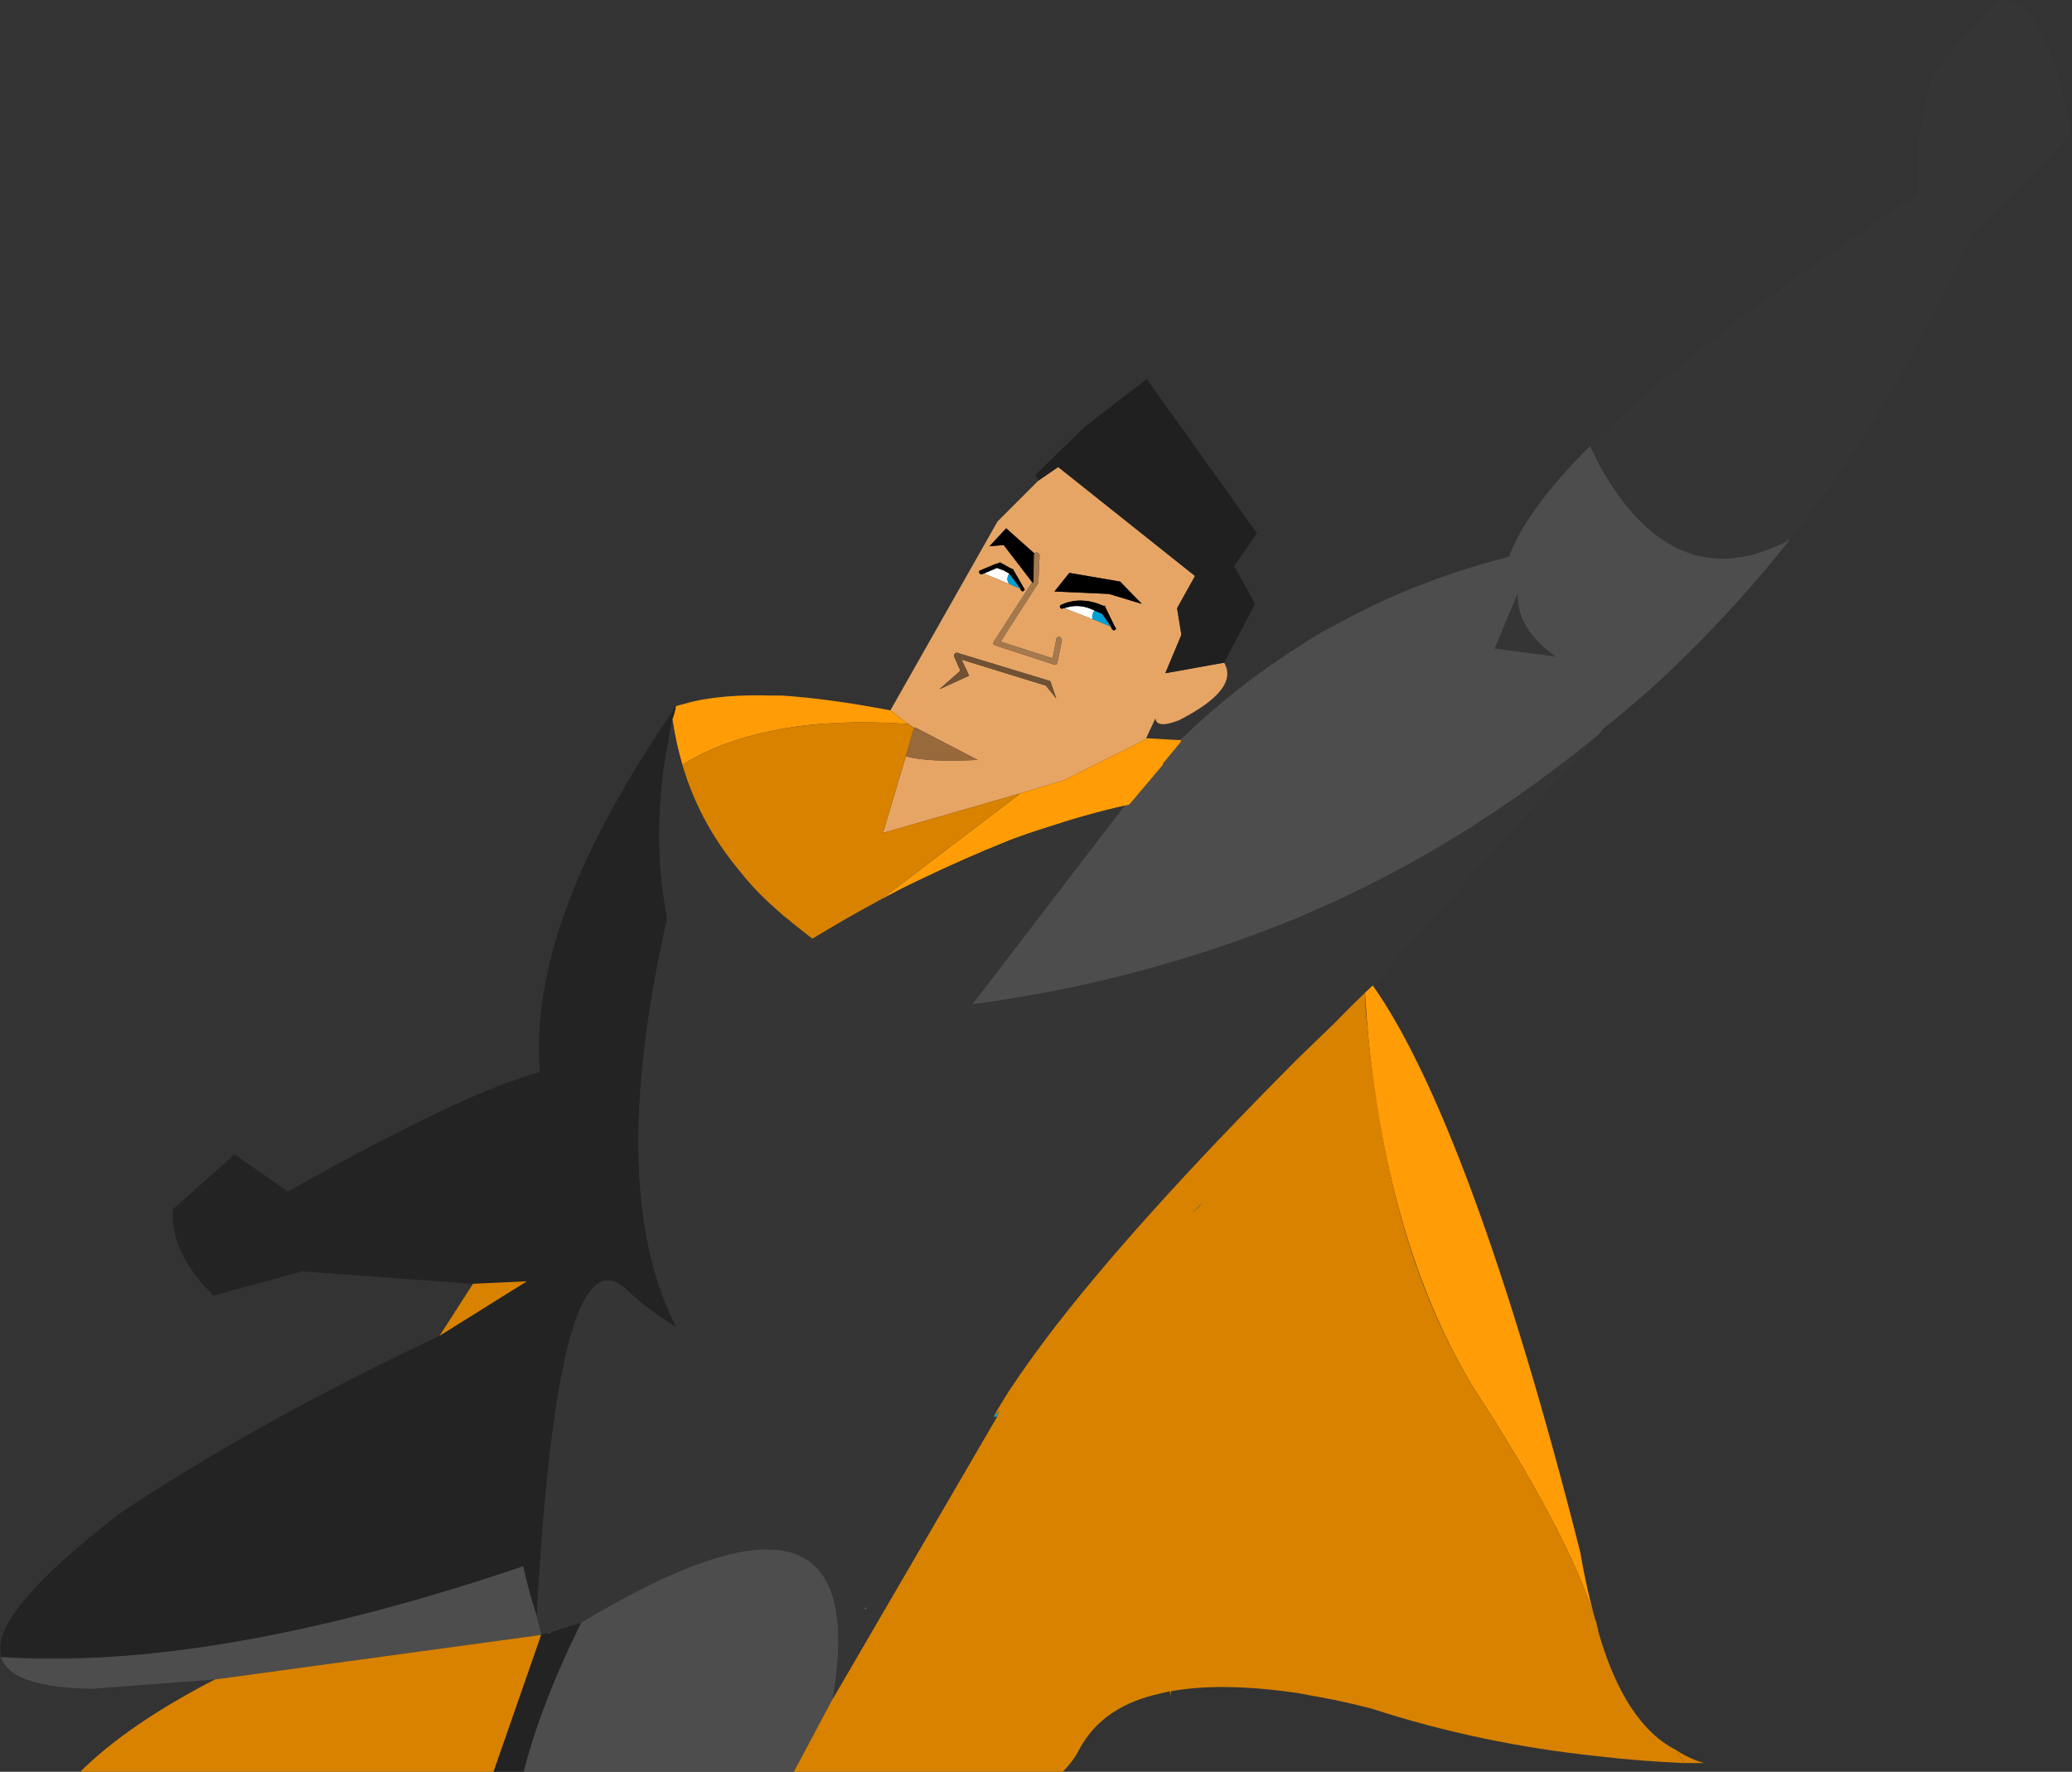 <svg width="835" height="714" viewBox="0 0 835 714" fill="none" xmlns="http://www.w3.org/2000/svg">
<rect x="0" y="0" width="835" height="714" fill="#333333" stroke="none"/>
<g clip-path="url(#clip0_18_216)">
<mask id="mask0_18_216" style="mask-type:luminance" maskUnits="userSpaceOnUse" x="0" y="284" width="273" height="385">
<path fill-rule="evenodd" clip-rule="evenodd" d="M272.721 284.529H-0V668.477H272.721V284.529Z" fill="white"/>
</mask>
<g mask="url(#mask0_18_216)">
<path fill-rule="evenodd" clip-rule="evenodd" d="M267.48 309.735C265.647 323.709 265.232 337.434 266.231 350.909C266.731 356.565 267.48 362.225 268.479 367.881C268.644 368.546 268.729 369.13 268.729 369.625V370.624V370.874C252.256 443.575 253.586 498.308 272.721 535.072C264.733 530.084 257.747 524.759 251.757 519.103C233.79 503.3 221.979 547.386 216.323 651.364C214.16 644.709 212.327 637.969 210.832 631.149C210.002 631.48 209.084 631.814 208.085 632.148C126.236 659.598 57.032 671.49 0.465 667.832C-3.027 656.351 13.11 636.89 48.879 609.436C86.31 584.649 129.064 560.942 177.143 538.319L212.327 516.356L190.618 517.359L121.744 512.364L86.061 522.1C74.415 510.619 68.924 499.058 69.589 487.412L94.544 465.203L116.004 480.173C142.289 465.368 164.667 453.722 183.133 445.238C192.451 440.912 200.769 437.5 208.085 435.006C211.416 433.842 214.575 432.843 217.572 432.013C215.574 407.887 221.145 380.856 234.29 350.909C239.78 338.598 246.601 325.623 254.75 311.979C259.576 303.829 264.982 295.426 270.972 286.777C271.307 285.947 271.802 285.198 272.471 284.529C272.137 286.362 271.637 288.191 270.972 290.02C269.639 296.679 268.479 303.249 267.48 309.735" fill="#232323"/>
</g>
<path fill-rule="evenodd" clip-rule="evenodd" d="M218.071 658.339L218.317 658.09L218.57 658.589L220.315 658.09L222.063 658.339L221.563 657.84L234.289 653.848C220.814 680.967 212.08 705.504 208.088 727.463C200.434 769.721 198.021 806.488 200.853 837.764L189.372 840.258C192.7 850.24 198.94 855.981 208.088 857.475C213.414 858.309 219.569 857.81 226.554 855.981C226.224 856.311 226.474 856.227 227.304 855.731L226.554 859.224L202.598 901.896C172.155 925.688 153.689 913.539 147.199 865.464C154.188 850.655 163.752 835.931 175.897 821.292L190.617 737.695L218.071 658.839V658.339Z" fill="#232323"/>
<path fill-rule="evenodd" clip-rule="evenodd" d="M447.651 252.579L447.151 252.329H447.651V252.579Z" fill="white"/>
<path fill-rule="evenodd" clip-rule="evenodd" d="M441.162 246.096C440.497 246.76 440.163 247.594 440.163 248.589C440.163 248.924 440.248 249.258 440.417 249.592L428.936 245.101L429.685 244.851C433.512 243.687 437.335 244.102 441.162 246.096" fill="white"/>
<path fill-rule="evenodd" clip-rule="evenodd" d="M404.479 229.872L406.723 231.121C406.227 231.786 405.977 232.535 405.977 233.365C405.977 234.033 406.227 234.694 406.723 235.363L396.494 231.121L401.735 228.873L404.479 229.872Z" fill="white"/>
<path fill-rule="evenodd" clip-rule="evenodd" d="M208.088 857.473C198.94 855.975 192.7 850.238 189.372 840.256L200.853 837.762C198.021 806.482 200.434 769.718 208.088 727.461C212.08 705.502 220.818 680.965 234.289 653.845C313.479 606.101 347.249 616.329 335.607 684.542L311.151 730.454C310.651 731.453 310.236 732.536 309.902 733.7C293.764 774.126 266.15 814.635 227.054 855.229C226.889 855.56 226.723 855.809 226.554 855.975C219.569 857.807 213.414 858.307 208.088 857.473" fill="#4D4D4D"/>
<path fill-rule="evenodd" clip-rule="evenodd" d="M626.826 264.553C616.344 257.068 611.272 248.665 611.603 239.348L602.37 261.31L626.826 264.553ZM523.014 369.867C490.742 383.177 456.803 393.24 421.2 400.06C416.378 400.89 411.552 401.724 406.726 402.558C403.567 403.054 400.321 403.553 396.997 404.053C395.164 404.222 393.416 404.471 391.756 404.802L453.141 324.697C453.81 324.532 454.474 324.367 455.139 324.198L468.614 308.229V307.729L475.853 298.996V297.997C490.657 283.688 506.38 271.293 523.014 260.815C527.84 257.487 532.746 254.575 537.737 252.081C559.531 239.936 582.988 230.702 608.11 224.382C612.601 211.902 623.498 197.013 640.8 179.711C641.964 182.039 643.048 184.287 644.043 186.45C664.507 223.717 690.293 234.03 721.404 217.393C708.094 234.195 693.87 249.999 678.731 264.807C673.575 269.963 668.334 274.874 663.009 279.531C657.518 284.353 651.947 289.014 646.291 293.505L644.293 296.003L644.043 296.252C611.103 323.533 575.669 345.907 537.737 363.378C532.915 365.541 528.005 367.704 523.014 369.867V369.867Z" fill="#4D4D4D"/>
<path fill-rule="evenodd" clip-rule="evenodd" d="M208.086 632.14C209.085 631.809 210 631.475 210.83 631.141C212.328 637.965 214.161 644.7 216.32 651.355C216.82 653.518 217.404 655.678 218.069 657.841H218.318V658.091L218.069 658.34V658.84L86.557 676.807L37.149 680.553C15.186 680.219 2.96 675.977 0.466 667.827C57.029 671.485 126.237 659.589 208.086 632.14" fill="#4D4D4D"/>
<path fill-rule="evenodd" clip-rule="evenodd" d="M220.314 658.085L221.563 657.835L222.062 658.335L220.314 658.085Z" fill="#4D4D4D"/>
<path fill-rule="evenodd" clip-rule="evenodd" d="M441.159 246.094L444.156 247.343L447.648 252.334H447.149L440.413 249.59C440.244 249.256 440.16 248.922 440.16 248.587C440.16 247.592 440.494 246.758 441.159 246.094" fill="#009FD4"/>
<path fill-rule="evenodd" clip-rule="evenodd" d="M483.583 485.903L480.34 488.896L484.332 484.904L483.583 485.903Z" fill="#009FD4"/>
<path fill-rule="evenodd" clip-rule="evenodd" d="M402.732 568.504L401.733 570.998H400.238L402.732 568.504Z" fill="#009FD4"/>
<path fill-rule="evenodd" clip-rule="evenodd" d="M406.725 231.123L411.217 237.113H410.717L406.725 235.365C406.226 234.7 405.976 234.036 405.976 233.367C405.976 232.537 406.226 231.788 406.725 231.123" fill="#009FD4"/>
<path fill-rule="evenodd" clip-rule="evenodd" d="M348.333 648.606H348.083L349.082 647.607V648.356H348.583L348.333 648.606Z" fill="#25B5E5"/>
<path fill-rule="evenodd" clip-rule="evenodd" d="M451.395 234.364L430.931 230.871L424.945 238.356L446.903 239.355L460.129 243.347L451.395 234.364ZM418.457 234.861V234.362L418.956 223.634C418.956 223.3 418.791 223.134 418.457 223.134C418.457 222.8 418.207 222.635 417.707 222.635C417.377 222.635 417.127 222.716 416.958 222.885V223.134L405.481 212.902L398.742 220.137L404.482 219.638L415.963 234.611L400.49 258.568C400.325 258.903 400.24 259.149 400.24 259.318C400.24 259.483 400.325 259.648 400.49 259.817C400.655 259.817 400.82 259.898 400.989 260.063L424.697 267.801C424.862 267.967 425.112 267.967 425.446 267.801C425.611 267.801 425.776 267.717 425.941 267.552C426.111 267.217 426.191 266.968 426.191 266.802L427.939 258.069C427.939 257.735 427.774 257.404 427.44 257.07C427.44 256.905 427.275 256.739 426.94 256.57C426.61 256.57 426.36 256.655 426.191 256.82C425.861 256.989 425.696 257.239 425.696 257.569L424.197 265.304L403.233 258.568L418.457 234.861ZM394.499 230.369L394.748 231.119L395.248 231.368C395.248 231.534 395.413 231.534 395.747 231.368L396.497 231.119L406.729 235.361L410.721 237.105H411.217V237.604C411.386 237.774 411.551 237.939 411.72 238.104C411.885 238.273 412.05 238.354 412.219 238.354C412.385 238.189 412.55 238.023 412.715 237.854C412.884 237.854 412.965 237.774 412.965 237.604L408.223 229.37C407.893 229.205 407.643 229.121 407.474 229.121L402.982 226.627C402.322 226.957 401.903 227.126 401.738 227.126H401.488L394.998 229.87C394.833 229.87 394.664 230.039 394.499 230.369V230.369ZM385.266 263.066C384.936 263.232 384.686 263.481 384.517 263.816V264.561L387.015 270.302L378.531 277.79L390.507 272.3C389.843 270.636 389.428 269.721 389.259 269.556L387.514 265.81L421.453 276.292L425.695 281.533L423.448 275.043C423.448 274.878 423.363 274.712 423.198 274.547C423.033 274.378 422.864 274.298 422.698 274.298L385.766 263.066H385.266ZM428.936 245.097L440.417 249.589L447.152 252.332L447.652 252.582L448.151 253.581C448.316 253.746 448.566 253.911 448.9 254.081L449.396 253.831C449.396 253.662 449.481 253.581 449.646 253.581C449.815 253.251 449.73 253.001 449.396 252.832L445.404 244.598V244.348L445.154 243.848V244.348C438.999 241.52 433.262 241.27 427.937 243.599L427.437 243.848C427.272 243.848 427.187 244.014 427.187 244.348C427.022 244.513 427.107 244.763 427.437 245.097L427.937 245.347C428.102 245.347 428.267 245.262 428.436 245.097H428.936ZM428.687 314.469L411.216 319.71L355.818 335.679L365.051 304.737C370.545 306.401 380.193 306.9 393.999 306.235L368.547 293.006L369.796 294.255L368.298 293.26L366.054 291.761L358.815 286.271L401.987 210.158L418.455 193.69L426.44 188.199L481.588 232.121L474.353 245.096L476.102 255.824L469.612 271.297L493.319 267.055C497.48 274.21 491.406 281.944 475.103 290.263C469.112 292.591 465.954 292.342 465.62 289.514L461.877 297.502L461.128 298.247L428.687 314.469Z" fill="#E7A565"/>
<path fill-rule="evenodd" clip-rule="evenodd" d="M423.196 274.541C423.361 274.707 423.446 274.872 423.446 275.041L425.689 281.527L421.448 276.29L387.512 265.808L389.257 269.55C389.422 269.715 389.841 270.63 390.505 272.294L378.529 277.784L387.013 270.299L384.515 264.559V263.81C384.684 263.479 384.934 263.23 385.264 263.061H385.764L422.696 274.292C422.862 274.292 423.031 274.376 423.196 274.541" fill="#705133"/>
<path fill-rule="evenodd" clip-rule="evenodd" d="M416.707 223.634L416.457 235.111L415.958 234.611L404.477 219.642L398.741 220.141L405.476 212.902L416.953 223.134C416.788 223.134 416.707 223.3 416.707 223.634" fill="black"/>
<path fill-rule="evenodd" clip-rule="evenodd" d="M427.437 245.095C427.107 244.761 427.022 244.511 427.187 244.346C427.187 244.012 427.272 243.846 427.437 243.846L427.937 243.597C433.262 241.268 438.999 241.518 445.154 244.346V243.846L445.404 244.346V244.596L449.396 252.83C449.73 252.999 449.815 253.249 449.646 253.579C449.481 253.579 449.396 253.66 449.396 253.829L448.897 254.079C448.566 253.909 448.316 253.744 448.151 253.579L447.652 252.58V252.33L444.159 247.339L441.162 246.09C437.335 244.096 433.512 243.681 429.681 244.845L428.936 245.095H428.436C428.267 245.26 428.102 245.345 427.937 245.345L427.437 245.095Z" fill="black"/>
<path fill-rule="evenodd" clip-rule="evenodd" d="M401.734 227.126C401.899 227.126 402.318 226.961 402.982 226.627L407.474 229.124C407.639 229.124 407.889 229.205 408.22 229.37L412.961 237.608C412.961 237.774 412.88 237.854 412.711 237.854C412.546 238.023 412.381 238.189 412.216 238.354C412.05 238.354 411.881 238.273 411.716 238.104C411.551 237.939 411.382 237.774 411.217 237.608V237.109L406.725 231.119L404.477 229.87L401.734 228.875L396.493 231.119L395.743 231.368C395.409 231.534 395.248 231.534 395.248 231.368L394.748 231.119L394.499 230.369C394.664 230.039 394.829 229.87 394.998 229.87L401.484 227.126H401.734Z" fill="black"/>
<path fill-rule="evenodd" clip-rule="evenodd" d="M424.941 238.356L430.931 230.871L451.391 234.364L460.129 243.347L446.9 239.355L424.941 238.356Z" fill="black"/>
<path fill-rule="evenodd" clip-rule="evenodd" d="M425.69 257.569C425.69 257.239 425.855 256.989 426.189 256.82C426.354 256.655 426.604 256.57 426.938 256.57C427.269 256.739 427.438 256.904 427.438 257.07C427.768 257.404 427.934 257.734 427.934 258.069L426.189 266.802C426.189 266.967 426.105 267.217 425.939 267.552C425.77 267.717 425.609 267.801 425.44 267.801C425.109 267.966 424.86 267.966 424.691 267.801L400.984 260.063C400.818 259.898 400.653 259.813 400.484 259.813C400.319 259.648 400.234 259.483 400.234 259.317C400.234 259.148 400.319 258.902 400.484 258.568L415.957 234.611L416.457 235.111L416.706 223.63C416.706 223.299 416.791 223.134 416.956 223.134V222.885C417.121 222.715 417.371 222.635 417.705 222.635C418.205 222.635 418.455 222.8 418.455 223.134C418.785 223.134 418.954 223.299 418.954 223.63L418.455 234.362V234.861L403.231 258.568L424.191 265.304L425.69 257.569Z" fill="#A6794D"/>
<path fill-rule="evenodd" clip-rule="evenodd" d="M369.793 294.257L368.545 293.008L394 306.233C380.191 306.902 370.543 306.398 365.052 304.738L368.295 293.258L369.793 294.257Z" fill="#98693B"/>
<path fill-rule="evenodd" clip-rule="evenodd" d="M468.613 307.73V308.23L455.138 324.202C454.469 324.367 453.804 324.533 453.14 324.702C442.827 327.026 432.18 330.023 421.198 333.681C416.372 335.18 411.55 336.843 406.724 338.672C403.562 340.006 400.319 341.335 396.992 342.668C386.01 347.325 374.783 352.482 363.306 358.138C360.474 359.636 357.65 361.131 354.818 362.629L411.216 319.711L428.683 314.466L461.124 298.247L461.873 297.498L475.348 298.247L475.848 297.998V298.997L468.613 307.73Z" fill="#FF9C06"/>
<path fill-rule="evenodd" clip-rule="evenodd" d="M314.892 293.758C313.228 294.088 311.565 294.422 309.901 294.757C296.426 297.585 284.78 302.076 274.963 308.232C273.299 302.572 271.97 296.501 270.971 290.011C271.635 288.183 272.135 286.354 272.469 284.525L278.955 282.776C287.608 280.782 297.921 279.948 309.901 280.283H314.892C327.699 281.113 342.342 283.111 358.81 286.269L366.049 291.76C346.914 290.43 329.862 291.095 314.892 293.758" fill="#FF9C06"/>
<path fill-rule="evenodd" clip-rule="evenodd" d="M550.095 399.868L553.163 397.055C578.614 432.988 607.524 509.941 636.807 625.399C638.467 635.212 640.465 644.196 642.793 652.349C635.473 629.222 619.255 598.365 594.134 559.768C568.179 517.511 553.422 460.757 550.095 399.868Z" fill="#FF9C06"/>
<path fill-rule="evenodd" clip-rule="evenodd" d="M190.617 737.696L186.625 738.695C166.66 721.059 142.123 720.563 113.01 737.196C79.57 753.499 45.88 756.081 11.945 744.935C19.595 721.308 44.467 698.6 86.555 676.807L218.07 658.84L190.617 737.696Z" fill="#D88200"/>
<path fill-rule="evenodd" clip-rule="evenodd" d="M314.894 293.756C329.863 291.094 346.916 290.429 366.05 291.758L368.294 293.257L365.051 304.734L355.818 335.68L411.217 319.707L354.819 362.63C345.836 367.456 336.687 372.693 327.37 378.353C323.043 375.021 318.886 371.698 314.894 368.37C313.23 366.872 311.566 365.377 309.902 363.879C305.411 359.718 301.419 355.395 297.922 350.903C287.11 337.924 279.456 323.7 274.964 308.23C284.781 302.075 296.427 297.583 309.902 294.755C311.566 294.421 313.23 294.087 314.894 293.756" fill="#D88200"/>
<path fill-rule="evenodd" clip-rule="evenodd" d="M483.583 485.909L484.332 484.91L480.34 488.902L483.583 485.909ZM421.201 719.231C417.039 721.559 412.214 723.473 406.727 724.971C404.729 725.302 402.65 725.721 400.487 726.216C399.488 726.216 398.324 726.301 396.994 726.466C395.83 726.635 394.497 726.8 393.002 726.966C384.848 727.634 375.45 727.465 364.803 726.466C364.138 726.301 363.639 726.216 363.305 726.216C343.175 724.222 327.037 725.221 314.895 729.213C313.562 729.544 312.313 729.963 311.149 730.458L335.605 684.546L401.735 571.002L402.734 568.508L400.237 571.002C402.235 567.509 404.398 563.932 406.727 560.27C411.053 553.784 415.875 546.96 421.201 539.81C444.159 509.363 478.094 471.601 523.015 426.515C527.841 421.858 532.743 417.117 537.738 412.291C542.73 407.134 544.889 404.933 550.214 399.941V405.056C555.542 467.359 568.181 517.517 594.132 559.771C619.257 598.367 635.475 629.228 642.795 652.352V652.601C642.96 652.936 643.126 653.27 643.295 653.6C643.46 654.1 643.544 654.68 643.544 655.349C643.875 655.848 644.044 656.428 644.044 657.093V657.343C651.198 682.299 661.676 698.271 675.486 705.256L678.729 710.497C666.917 709.998 655.356 709.083 644.044 707.75C612.268 704.427 581.821 698.021 552.708 688.539C547.552 687.205 542.56 686.041 537.738 685.042C532.578 684.043 527.671 683.132 523.015 682.299C502.716 679.302 485.667 679.056 471.858 681.549V683.298L471.358 681.549C469.36 682.049 467.282 682.548 465.118 683.048C450.644 686.706 440.497 694.191 434.676 705.506C431.679 711.162 427.187 715.738 421.201 719.231Z" fill="#D88200"/>
<path fill-rule="evenodd" clip-rule="evenodd" d="M476.1 255.822L474.352 245.095L481.591 232.115L426.442 188.194L418.458 193.684L417.209 191.44L437.17 171.975L462.126 152.76L506.543 214.898L497.314 228.123L505.798 243.343L493.318 267.05L469.614 271.295L476.1 255.822Z" fill="#202020"/>
<path fill-rule="evenodd" clip-rule="evenodd" d="M177.144 538.308L190.619 517.345L212.328 516.346L177.144 538.308Z" fill="#D88200"/>
<path fill-rule="evenodd" clip-rule="evenodd" d="M686.713 710.493C684.054 710.493 681.391 710.493 678.729 710.493L675.486 705.252C678.978 707.58 682.721 709.329 686.713 710.493" fill="#D88200"/>
<path fill-rule="evenodd" clip-rule="evenodd" d="M349.08 647.607L348.081 648.606H348.331L348.581 648.356H349.08V647.607ZM553.207 397.067C547.881 402.058 542.725 407.13 537.737 412.286C532.742 417.112 527.836 421.853 523.014 426.514C478.093 471.596 444.158 509.362 421.2 539.805C415.874 546.959 411.048 553.78 406.722 560.269C404.393 563.927 402.23 567.504 400.236 571.001H401.735L335.604 684.541C347.247 616.333 313.476 606.1 234.29 653.849L221.56 657.841L220.315 658.091L218.567 658.587L218.317 658.091V657.841H218.068C217.403 655.678 216.819 653.515 216.319 651.351C221.975 547.374 233.79 503.288 251.757 519.095C257.744 524.751 264.733 530.072 272.717 535.064C253.586 498.296 252.257 443.566 268.725 370.866V370.612V369.613C268.725 369.117 268.64 368.533 268.475 367.869C267.48 362.213 266.727 356.557 266.231 350.901C265.232 337.422 265.647 323.701 267.48 309.727C268.475 303.237 269.639 296.667 270.973 290.012C271.972 296.501 273.301 302.572 274.965 308.228C279.456 323.701 287.11 337.922 297.923 350.901C301.415 355.393 305.408 359.719 309.899 363.877C311.563 365.375 313.227 366.87 314.894 368.368C318.886 371.696 323.044 375.023 327.37 378.351C336.684 372.695 345.836 367.454 354.82 362.628C357.648 361.129 360.476 359.635 363.304 358.136C374.781 352.48 386.012 347.324 396.993 342.667C400.317 341.334 403.564 340.004 406.722 338.671C411.548 336.842 416.374 335.178 421.2 333.68C432.177 330.022 442.824 327.025 453.141 324.696L391.752 404.801C393.416 404.471 395.16 404.221 396.993 404.052C400.317 403.552 403.564 403.057 406.722 402.557C411.548 401.723 416.374 400.893 421.2 400.06C456.799 393.24 490.738 383.177 523.014 369.867C528.001 367.703 532.911 365.54 537.737 363.377C575.665 345.91 609.911 323.895 644.043 296.252L553.207 397.067Z" fill="#353535"/>
<path fill-rule="evenodd" clip-rule="evenodd" d="M626.822 264.555L602.366 261.312L611.599 239.35C611.269 248.667 616.34 257.07 626.822 264.555" fill="#353535"/>
<mask id="mask1_18_216" style="mask-type:luminance" maskUnits="userSpaceOnUse" x="640" y="0" width="195" height="226">
<path fill-rule="evenodd" clip-rule="evenodd" d="M834.695 0H640.801V225.095H834.695V0Z" fill="white"/>
</mask>
<g mask="url(#mask1_18_216)">
<path fill-rule="evenodd" clip-rule="evenodd" d="M644.043 186.45C643.044 184.287 641.961 182.043 640.8 179.714C641.961 178.715 643.044 177.636 644.043 176.467C671.823 149.352 714.746 116.662 772.807 78.396V57.186L778.547 29.987L804.998 0.04C817.977 -0.956 827.875 16.842 834.695 53.444C818.723 71.076 805.498 84.467 795.016 93.619C774.39 139.869 749.849 181.128 721.401 217.392C690.293 234.029 664.507 223.717 644.043 186.45" fill="#353535"/>
</g>
</g>
<defs>
<clipPath id="clip0_18_216">
<rect width="835" height="714" fill="white"/>
</clipPath>
</defs>
</svg>
